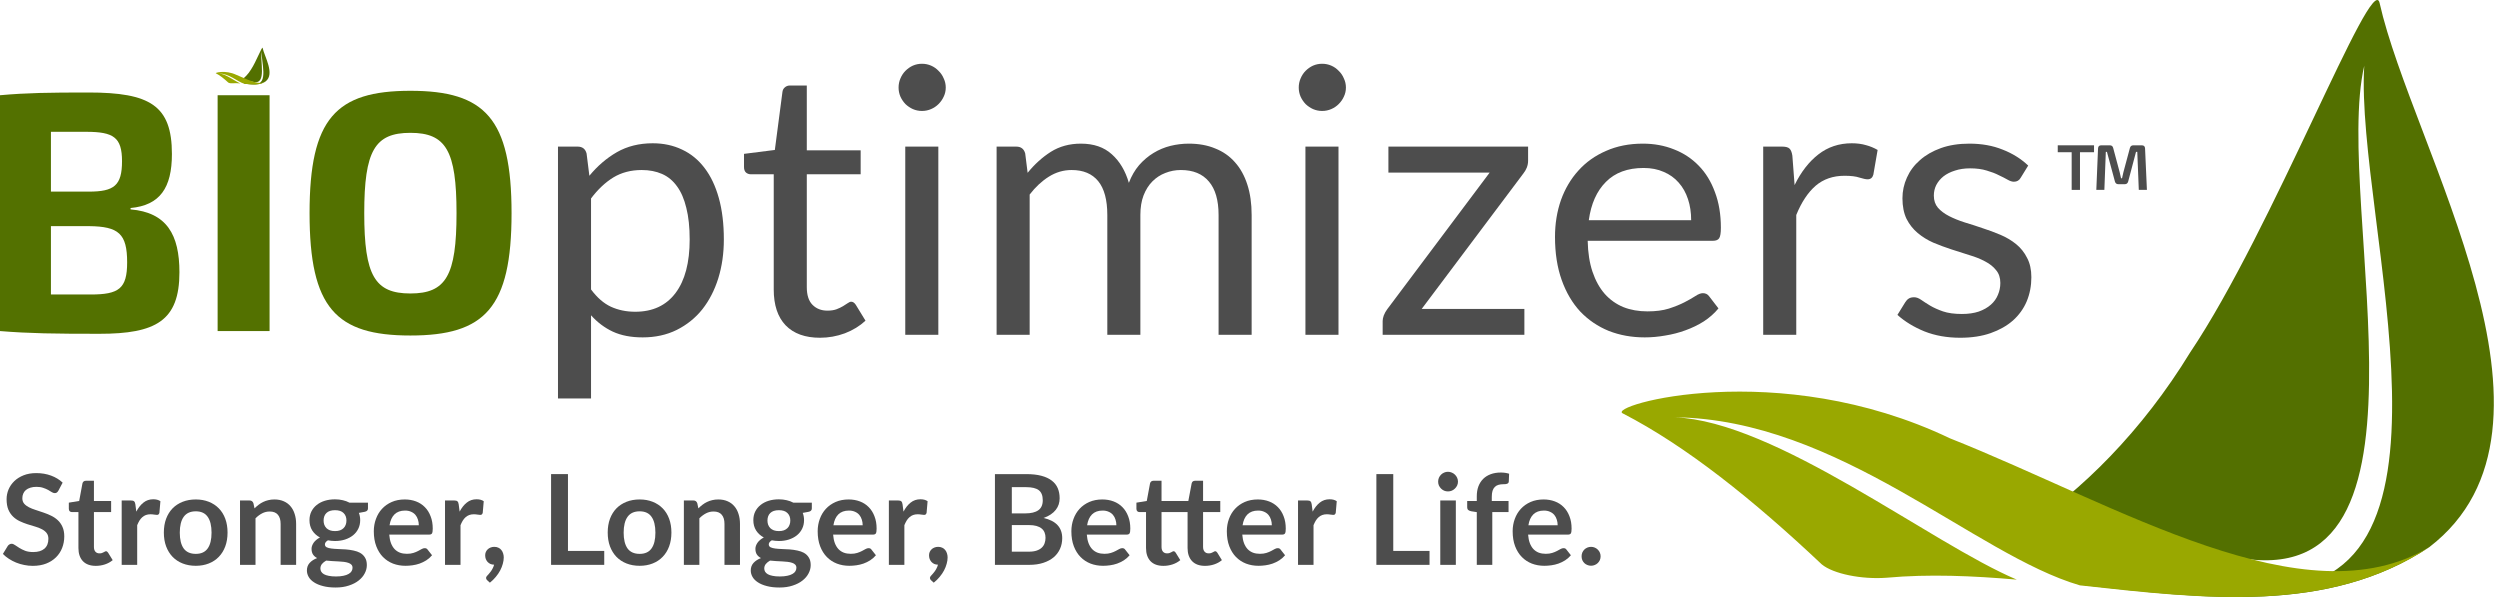 <svg width="239" height="58" viewBox="0 0 239 58" fill="none" xmlns="http://www.w3.org/2000/svg">
<path d="M227.485 0.266C226.753 -2.838 217.247 21.996 209.385 33.683C204.815 41.17 198.964 47.013 193.297 50.665C195.308 52.491 197.319 54.317 199.33 55.961C210.848 57.239 222.548 58.7 232.238 52.309C247.229 40.804 230.593 14.144 227.485 0.266ZM226.022 6.292C225.108 20.901 237.54 57.969 215.418 56.143C196.405 54.317 190.555 47.561 212.676 53.039C234.797 58.517 222.914 19.622 226.022 6.292Z" fill="#537000"/>
<path d="M198.84 55.961C188.784 53.039 175.804 40.074 160.081 39.892C169.771 40.257 184.58 51.944 192.806 55.413C188.602 55.048 184.397 54.865 180.375 55.23C177.998 55.413 175.256 54.865 174.159 53.952C167.577 47.744 161.178 42.631 155.145 39.526C153.5 38.796 169.954 34.048 186.408 41.9C202.496 48.291 220.357 59.428 232.241 52.306C222.629 58.711 210.54 57.239 198.84 55.961Z" fill="#99A800"/>
<path d="M12.482 19.887C15.292 19.626 16.435 17.959 16.435 14.725C16.435 10.085 14.344 8.843 8.463 8.843C4.673 8.843 2.549 8.876 0 9.104V31.65C2.843 31.879 5.195 31.911 9.508 31.911C14.9 31.911 17.154 30.67 17.154 26.03C17.154 22.436 15.945 20.312 12.482 20.018V19.887ZM11.665 15.411C11.665 17.731 10.913 18.319 8.495 18.319H4.869V12.601H8.234C10.848 12.601 11.665 13.123 11.665 15.411ZM4.869 28.154V21.619H8.528C11.338 21.651 12.155 22.338 12.155 25.082C12.155 27.598 11.371 28.154 8.659 28.154H4.869Z" fill="#537100"/>
<path d="M25.771 31.65V9.104H20.805V31.65H25.771Z" fill="#537100"/>
<path d="M39.233 8.68C32.11 8.68 29.594 11.326 29.594 20.377C29.594 29.428 32.11 32.075 39.233 32.075C46.356 32.075 48.905 29.428 48.905 20.377C48.905 11.326 46.356 8.68 39.233 8.68ZM39.233 12.699C42.631 12.699 43.644 14.398 43.644 20.377C43.644 26.357 42.631 28.056 39.233 28.056C35.835 28.056 34.822 26.357 34.822 20.377C34.822 14.398 35.835 12.699 39.233 12.699Z" fill="#537100"/>
<path d="M53.343 38.096V14.016H55.225C55.675 14.016 55.959 14.235 56.077 14.673L56.344 16.804C57.113 15.869 57.989 15.117 58.972 14.549C59.966 13.981 61.109 13.697 62.399 13.697C63.429 13.697 64.364 13.898 65.205 14.3C66.045 14.691 66.762 15.277 67.354 16.058C67.945 16.828 68.401 17.787 68.721 18.935C69.041 20.084 69.2 21.404 69.2 22.895C69.2 24.221 69.023 25.458 68.668 26.607C68.312 27.743 67.803 28.732 67.141 29.572C66.478 30.401 65.661 31.058 64.69 31.544C63.731 32.017 62.648 32.254 61.44 32.254C60.327 32.254 59.374 32.07 58.581 31.703C57.8 31.336 57.107 30.815 56.503 30.141V38.096H53.343ZM61.351 16.254C60.321 16.254 59.416 16.491 58.634 16.964C57.865 17.438 57.154 18.107 56.503 18.971V27.672C57.084 28.454 57.717 29.004 58.404 29.324C59.102 29.643 59.877 29.803 60.73 29.803C62.399 29.803 63.684 29.205 64.583 28.01C65.483 26.814 65.933 25.109 65.933 22.895C65.933 21.723 65.826 20.717 65.613 19.877C65.412 19.036 65.116 18.349 64.725 17.817C64.335 17.272 63.855 16.875 63.287 16.627C62.719 16.378 62.074 16.254 61.351 16.254Z" fill="#4D4D4D"/>
<path d="M78.391 32.289C76.97 32.289 75.875 31.893 75.105 31.1C74.348 30.306 73.969 29.164 73.969 27.672V16.662H71.802C71.613 16.662 71.453 16.609 71.323 16.502C71.192 16.384 71.127 16.206 71.127 15.97V14.709L74.075 14.336L74.803 8.778C74.827 8.6 74.904 8.458 75.034 8.351C75.164 8.233 75.33 8.174 75.531 8.174H77.13V14.371H82.279V16.662H77.13V27.459C77.13 28.217 77.313 28.779 77.68 29.146C78.047 29.513 78.521 29.697 79.101 29.697C79.432 29.697 79.716 29.655 79.953 29.572C80.202 29.478 80.415 29.377 80.593 29.27C80.77 29.164 80.918 29.069 81.036 28.986C81.167 28.892 81.279 28.844 81.374 28.844C81.54 28.844 81.688 28.945 81.818 29.146L82.741 30.656C82.197 31.165 81.54 31.567 80.77 31.863C80.001 32.147 79.207 32.289 78.391 32.289Z" fill="#4D4D4D"/>
<path d="M89.704 14.016V32.005H86.543V14.016H89.704ZM90.414 8.369C90.414 8.677 90.349 8.967 90.219 9.239C90.101 9.5 89.935 9.737 89.722 9.95C89.52 10.151 89.284 10.311 89.011 10.429C88.739 10.548 88.449 10.607 88.141 10.607C87.834 10.607 87.543 10.548 87.271 10.429C87.011 10.311 86.774 10.151 86.561 9.95C86.36 9.737 86.2 9.5 86.081 9.239C85.963 8.967 85.904 8.677 85.904 8.369C85.904 8.061 85.963 7.771 86.081 7.499C86.2 7.215 86.36 6.972 86.561 6.771C86.774 6.558 87.011 6.392 87.271 6.274C87.543 6.155 87.834 6.096 88.141 6.096C88.449 6.096 88.739 6.155 89.011 6.274C89.284 6.392 89.52 6.558 89.722 6.771C89.935 6.972 90.101 7.215 90.219 7.499C90.349 7.771 90.414 8.061 90.414 8.369Z" fill="#4D4D4D"/>
<path d="M95.275 32.005V14.016H97.157C97.607 14.016 97.891 14.235 98.01 14.673L98.241 16.52C98.904 15.703 99.644 15.034 100.46 14.514C101.289 13.993 102.248 13.732 103.337 13.732C104.557 13.732 105.539 14.07 106.285 14.744C107.043 15.419 107.587 16.331 107.919 17.479C108.167 16.828 108.493 16.266 108.895 15.792C109.31 15.319 109.772 14.928 110.281 14.62C110.79 14.312 111.328 14.087 111.897 13.945C112.477 13.803 113.063 13.732 113.655 13.732C114.602 13.732 115.442 13.886 116.176 14.194C116.922 14.49 117.55 14.928 118.059 15.508C118.58 16.088 118.976 16.804 119.248 17.657C119.521 18.497 119.657 19.462 119.657 20.551V32.005H116.496V20.551C116.496 19.142 116.188 18.077 115.572 17.355C114.957 16.621 114.063 16.254 112.891 16.254C112.37 16.254 111.873 16.349 111.399 16.538C110.938 16.715 110.529 16.982 110.174 17.337C109.819 17.692 109.535 18.142 109.322 18.687C109.12 19.219 109.02 19.841 109.02 20.551V32.005H105.859V20.551C105.859 19.107 105.569 18.03 104.989 17.319C104.409 16.609 103.562 16.254 102.449 16.254C101.668 16.254 100.94 16.467 100.265 16.893C99.602 17.308 98.992 17.876 98.436 18.598V32.005H95.275Z" fill="#4D4D4D"/>
<path d="M127.96 14.016V32.005H124.799V14.016H127.96ZM128.67 8.369C128.67 8.677 128.605 8.967 128.475 9.239C128.357 9.5 128.191 9.737 127.978 9.95C127.777 10.151 127.54 10.311 127.268 10.429C126.995 10.548 126.705 10.607 126.397 10.607C126.09 10.607 125.8 10.548 125.527 10.429C125.267 10.311 125.03 10.151 124.817 9.95C124.616 9.737 124.456 9.5 124.337 9.239C124.219 8.967 124.16 8.677 124.16 8.369C124.16 8.061 124.219 7.771 124.337 7.499C124.456 7.215 124.616 6.972 124.817 6.771C125.03 6.558 125.267 6.392 125.527 6.274C125.8 6.155 126.09 6.096 126.397 6.096C126.705 6.096 126.995 6.155 127.268 6.274C127.54 6.392 127.777 6.558 127.978 6.771C128.191 6.972 128.357 7.215 128.475 7.499C128.605 7.771 128.67 8.061 128.67 8.369Z" fill="#4D4D4D"/>
<path d="M146.086 15.366C146.086 15.591 146.045 15.81 145.962 16.023C145.879 16.224 145.772 16.408 145.642 16.573L135.911 29.537H145.731V32.005H132.182V30.691C132.182 30.537 132.217 30.36 132.288 30.158C132.371 29.945 132.483 29.744 132.625 29.555L142.41 16.502H132.732V14.016H146.086V15.366Z" fill="#4D4D4D"/>
<path d="M157.058 13.732C158.135 13.732 159.129 13.916 160.041 14.283C160.952 14.638 161.74 15.159 162.403 15.845C163.066 16.52 163.581 17.361 163.948 18.367C164.326 19.361 164.516 20.498 164.516 21.777C164.516 22.274 164.463 22.605 164.356 22.771C164.25 22.937 164.048 23.02 163.752 23.02H151.783C151.807 24.156 151.961 25.145 152.245 25.985C152.529 26.826 152.92 27.53 153.417 28.098C153.914 28.655 154.506 29.075 155.193 29.359C155.88 29.632 156.649 29.768 157.501 29.768C158.295 29.768 158.975 29.679 159.544 29.501C160.124 29.312 160.621 29.111 161.035 28.898C161.45 28.684 161.793 28.489 162.065 28.311C162.349 28.122 162.592 28.027 162.793 28.027C163.054 28.027 163.255 28.128 163.397 28.329L164.285 29.484C163.894 29.957 163.427 30.372 162.882 30.727C162.338 31.07 161.752 31.354 161.124 31.579C160.508 31.804 159.869 31.97 159.206 32.076C158.543 32.195 157.886 32.254 157.235 32.254C155.992 32.254 154.844 32.047 153.79 31.632C152.748 31.206 151.843 30.59 151.073 29.785C150.315 28.969 149.723 27.962 149.297 26.767C148.871 25.571 148.658 24.198 148.658 22.647C148.658 21.392 148.847 20.22 149.226 19.131C149.617 18.041 150.173 17.1 150.895 16.307C151.618 15.502 152.5 14.875 153.541 14.425C154.583 13.963 155.755 13.732 157.058 13.732ZM157.129 16.058C155.601 16.058 154.4 16.502 153.524 17.39C152.648 18.266 152.103 19.486 151.89 21.049H161.675C161.675 20.314 161.574 19.646 161.373 19.042C161.171 18.426 160.875 17.899 160.485 17.461C160.094 17.012 159.615 16.668 159.046 16.431C158.49 16.183 157.851 16.058 157.129 16.058Z" fill="#4D4D4D"/>
<path d="M168.562 32.005V14.016H170.373C170.716 14.016 170.953 14.081 171.083 14.212C171.214 14.342 171.302 14.567 171.35 14.886L171.563 17.692C172.178 16.437 172.936 15.461 173.836 14.762C174.747 14.052 175.813 13.697 177.032 13.697C177.529 13.697 177.979 13.756 178.382 13.874C178.784 13.981 179.157 14.135 179.501 14.336L179.092 16.698C179.009 16.994 178.826 17.142 178.542 17.142C178.376 17.142 178.121 17.088 177.778 16.982C177.435 16.863 176.955 16.804 176.34 16.804C175.239 16.804 174.315 17.124 173.569 17.763C172.835 18.403 172.22 19.332 171.723 20.551V32.005H168.562Z" fill="#4D4D4D"/>
<path d="M193.186 16.982C193.044 17.242 192.825 17.373 192.529 17.373C192.351 17.373 192.15 17.308 191.925 17.177C191.7 17.047 191.422 16.905 191.09 16.751C190.771 16.585 190.386 16.437 189.936 16.307C189.486 16.165 188.953 16.094 188.338 16.094C187.805 16.094 187.326 16.165 186.899 16.307C186.473 16.437 186.106 16.621 185.798 16.858C185.502 17.094 185.272 17.373 185.106 17.692C184.952 18 184.875 18.337 184.875 18.704C184.875 19.166 185.005 19.551 185.266 19.859C185.538 20.166 185.893 20.433 186.331 20.658C186.769 20.883 187.266 21.084 187.823 21.262C188.379 21.427 188.947 21.611 189.528 21.812C190.119 22.002 190.694 22.215 191.25 22.451C191.806 22.688 192.304 22.984 192.742 23.339C193.18 23.695 193.529 24.133 193.789 24.653C194.062 25.163 194.198 25.778 194.198 26.5C194.198 27.329 194.05 28.098 193.754 28.809C193.458 29.507 193.02 30.117 192.44 30.638C191.86 31.147 191.149 31.549 190.309 31.845C189.468 32.141 188.498 32.289 187.397 32.289C186.142 32.289 185.005 32.088 183.987 31.686C182.969 31.271 182.105 30.744 181.394 30.105L182.14 28.898C182.235 28.744 182.347 28.625 182.478 28.542C182.608 28.459 182.779 28.418 182.993 28.418C183.206 28.418 183.431 28.501 183.667 28.667C183.904 28.832 184.188 29.016 184.52 29.217C184.863 29.419 185.272 29.602 185.745 29.768C186.23 29.933 186.834 30.016 187.556 30.016C188.172 30.016 188.711 29.939 189.172 29.785C189.634 29.62 190.019 29.401 190.327 29.128C190.634 28.856 190.859 28.542 191.001 28.187C191.155 27.832 191.232 27.453 191.232 27.051C191.232 26.553 191.096 26.145 190.824 25.825C190.563 25.494 190.214 25.216 189.776 24.991C189.338 24.754 188.835 24.553 188.267 24.387C187.71 24.209 187.136 24.026 186.544 23.837C185.964 23.647 185.39 23.434 184.822 23.197C184.265 22.949 183.768 22.641 183.33 22.274C182.892 21.907 182.537 21.457 182.264 20.924C182.004 20.38 181.874 19.723 181.874 18.953C181.874 18.266 182.016 17.609 182.3 16.982C182.584 16.343 182.998 15.786 183.543 15.313C184.088 14.827 184.757 14.443 185.55 14.158C186.343 13.874 187.249 13.732 188.267 13.732C189.451 13.732 190.51 13.922 191.445 14.3C192.393 14.667 193.209 15.177 193.896 15.828L193.186 16.982Z" fill="#4D4D4D"/>
<path d="M200.189 14.553H198.846V18.154H198.051V14.553H196.721V13.892H200.189V14.553Z" fill="#4D4D4D"/>
<path d="M203.946 13.892H204.759C204.957 13.892 205.06 13.993 205.068 14.195L205.245 18.154H204.469L204.324 14.516H204.204L203.454 17.351C203.407 17.524 203.298 17.61 203.126 17.61H202.52C202.344 17.61 202.233 17.524 202.186 17.351L201.423 14.516H201.316L201.177 18.154H200.408L200.572 14.195C200.58 13.993 200.683 13.892 200.881 13.892H201.701C201.873 13.892 201.98 13.979 202.022 14.152L202.64 16.462C202.649 16.49 202.693 16.684 202.773 17.042H202.867C202.914 16.803 202.958 16.608 203 16.455L203.618 14.152C203.664 13.979 203.773 13.892 203.946 13.892Z" fill="#4D4D4D"/>
<path d="M25.104 4.577C25.06 4.386 24.482 5.916 24.004 6.635C23.726 7.097 23.37 7.456 23.025 7.681C23.148 7.794 23.27 7.906 23.392 8.008C24.093 8.086 24.804 8.176 25.393 7.783C26.305 7.074 25.294 5.432 25.104 4.577ZM25.015 4.948C24.96 5.848 25.716 8.131 24.371 8.019C23.214 7.906 22.858 7.49 24.204 7.828C25.549 8.165 24.826 5.769 25.015 4.948Z" fill="#537000"/>
<path d="M23.349 8.007C22.724 7.829 21.917 7.036 20.939 7.025C21.542 7.048 22.463 7.762 22.974 7.974C22.713 7.952 22.451 7.941 22.201 7.963C22.053 7.974 21.883 7.941 21.814 7.885C21.405 7.505 21.007 7.193 20.632 7.003C20.53 6.958 21.553 6.668 22.576 7.148C23.577 7.539 24.688 8.219 25.427 7.784C24.829 8.176 24.077 8.086 23.349 8.007Z" fill="#99A800"/>
<path d="M151.2 53.184C151.2 53.06 151.222 52.942 151.266 52.83C151.314 52.718 151.378 52.622 151.458 52.542C151.538 52.462 151.634 52.398 151.746 52.35C151.858 52.302 151.978 52.278 152.106 52.278C152.234 52.278 152.352 52.302 152.46 52.35C152.572 52.398 152.668 52.462 152.748 52.542C152.832 52.622 152.898 52.718 152.946 52.83C152.994 52.942 153.018 53.06 153.018 53.184C153.018 53.312 152.994 53.432 152.946 53.544C152.898 53.652 152.832 53.746 152.748 53.826C152.668 53.906 152.572 53.968 152.46 54.012C152.352 54.06 152.234 54.084 152.106 54.084C151.978 54.084 151.858 54.06 151.746 54.012C151.634 53.968 151.538 53.906 151.458 53.826C151.378 53.746 151.314 53.652 151.266 53.544C151.222 53.432 151.2 53.312 151.2 53.184Z" fill="#4D4D4D"/>
<path d="M148.912 50.214C148.912 50.022 148.884 49.842 148.828 49.674C148.776 49.502 148.696 49.352 148.588 49.224C148.48 49.096 148.342 48.996 148.174 48.924C148.01 48.848 147.818 48.81 147.598 48.81C147.17 48.81 146.832 48.932 146.584 49.176C146.34 49.42 146.184 49.766 146.116 50.214H148.912ZM146.086 51.108C146.11 51.424 146.166 51.698 146.254 51.93C146.342 52.158 146.458 52.348 146.602 52.5C146.746 52.648 146.916 52.76 147.112 52.836C147.312 52.908 147.532 52.944 147.772 52.944C148.012 52.944 148.218 52.916 148.39 52.86C148.566 52.804 148.718 52.742 148.846 52.674C148.978 52.606 149.092 52.544 149.188 52.488C149.288 52.432 149.384 52.404 149.476 52.404C149.6 52.404 149.692 52.45 149.752 52.542L150.178 53.082C150.014 53.274 149.83 53.436 149.626 53.568C149.422 53.696 149.208 53.8 148.984 53.88C148.764 53.956 148.538 54.01 148.306 54.042C148.078 54.074 147.856 54.09 147.64 54.09C147.212 54.09 146.814 54.02 146.446 53.88C146.078 53.736 145.758 53.526 145.486 53.25C145.214 52.97 145 52.626 144.844 52.218C144.688 51.806 144.61 51.33 144.61 50.79C144.61 50.37 144.678 49.976 144.814 49.608C144.95 49.236 145.144 48.914 145.396 48.642C145.652 48.366 145.962 48.148 146.326 47.988C146.694 47.828 147.108 47.748 147.568 47.748C147.956 47.748 148.314 47.81 148.642 47.934C148.97 48.058 149.252 48.24 149.488 48.48C149.724 48.716 149.908 49.008 150.04 49.356C150.176 49.7 150.244 50.094 150.244 50.538C150.244 50.762 150.22 50.914 150.172 50.994C150.124 51.07 150.032 51.108 149.896 51.108H146.086Z" fill="#4D4D4D"/>
<path d="M141.181 54V48.96L140.647 48.876C140.531 48.852 140.437 48.812 140.365 48.756C140.297 48.696 140.263 48.612 140.263 48.504V47.898H141.181V47.442C141.181 47.09 141.233 46.774 141.337 46.494C141.445 46.214 141.597 45.976 141.793 45.78C141.993 45.584 142.235 45.434 142.519 45.33C142.803 45.226 143.123 45.174 143.479 45.174C143.763 45.174 144.027 45.212 144.271 45.288L144.241 46.032C144.237 46.088 144.221 46.134 144.193 46.17C144.165 46.202 144.127 46.228 144.079 46.248C144.035 46.264 143.983 46.276 143.923 46.284C143.863 46.288 143.799 46.29 143.731 46.29C143.555 46.29 143.397 46.31 143.257 46.35C143.121 46.386 143.005 46.452 142.909 46.548C142.813 46.64 142.739 46.764 142.687 46.92C142.639 47.072 142.615 47.262 142.615 47.49V47.898H144.217V48.954H142.663V54H141.181Z" fill="#4D4D4D"/>
<path d="M139.178 47.844V54H137.69V47.844H139.178ZM139.382 46.05C139.382 46.178 139.356 46.298 139.304 46.41C139.252 46.522 139.182 46.62 139.094 46.704C139.01 46.788 138.91 46.856 138.794 46.908C138.678 46.956 138.554 46.98 138.422 46.98C138.294 46.98 138.172 46.956 138.056 46.908C137.944 46.856 137.846 46.788 137.762 46.704C137.678 46.62 137.61 46.522 137.558 46.41C137.51 46.298 137.486 46.178 137.486 46.05C137.486 45.918 137.51 45.794 137.558 45.678C137.61 45.562 137.678 45.462 137.762 45.378C137.846 45.294 137.944 45.228 138.056 45.18C138.172 45.128 138.294 45.102 138.422 45.102C138.554 45.102 138.678 45.128 138.794 45.18C138.91 45.228 139.01 45.294 139.094 45.378C139.182 45.462 139.252 45.562 139.304 45.678C139.356 45.794 139.382 45.918 139.382 46.05Z" fill="#4D4D4D"/>
<path d="M136.664 52.668V54H131.582V45.324H133.196V52.668H136.664Z" fill="#4D4D4D"/>
<path d="M125.489 48.912C125.681 48.544 125.909 48.256 126.173 48.048C126.437 47.836 126.749 47.73 127.109 47.73C127.393 47.73 127.621 47.792 127.793 47.916L127.697 49.026C127.677 49.098 127.647 49.15 127.607 49.182C127.571 49.21 127.521 49.224 127.457 49.224C127.397 49.224 127.307 49.214 127.187 49.194C127.071 49.174 126.957 49.164 126.845 49.164C126.681 49.164 126.535 49.188 126.407 49.236C126.279 49.284 126.163 49.354 126.059 49.446C125.959 49.534 125.869 49.642 125.789 49.77C125.713 49.898 125.641 50.044 125.573 50.208V54H124.091V47.844H124.961C125.113 47.844 125.219 47.872 125.279 47.928C125.339 47.98 125.379 48.076 125.399 48.216L125.489 48.912Z" fill="#4D4D4D"/>
<path d="M121.587 50.214C121.587 50.022 121.559 49.842 121.503 49.674C121.451 49.502 121.371 49.352 121.263 49.224C121.155 49.096 121.017 48.996 120.849 48.924C120.685 48.848 120.493 48.81 120.273 48.81C119.845 48.81 119.507 48.932 119.259 49.176C119.015 49.42 118.859 49.766 118.791 50.214H121.587ZM118.761 51.108C118.785 51.424 118.841 51.698 118.929 51.93C119.017 52.158 119.133 52.348 119.277 52.5C119.421 52.648 119.591 52.76 119.787 52.836C119.987 52.908 120.207 52.944 120.447 52.944C120.687 52.944 120.893 52.916 121.065 52.86C121.241 52.804 121.393 52.742 121.521 52.674C121.653 52.606 121.767 52.544 121.863 52.488C121.963 52.432 122.059 52.404 122.151 52.404C122.275 52.404 122.367 52.45 122.427 52.542L122.853 53.082C122.689 53.274 122.505 53.436 122.301 53.568C122.097 53.696 121.883 53.8 121.659 53.88C121.439 53.956 121.213 54.01 120.981 54.042C120.753 54.074 120.531 54.09 120.315 54.09C119.887 54.09 119.489 54.02 119.121 53.88C118.753 53.736 118.433 53.526 118.161 53.25C117.889 52.97 117.675 52.626 117.519 52.218C117.363 51.806 117.285 51.33 117.285 50.79C117.285 50.37 117.353 49.976 117.489 49.608C117.625 49.236 117.819 48.914 118.071 48.642C118.327 48.366 118.637 48.148 119.001 47.988C119.369 47.828 119.783 47.748 120.243 47.748C120.631 47.748 120.989 47.81 121.317 47.934C121.645 48.058 121.927 48.24 122.163 48.48C122.399 48.716 122.583 49.008 122.715 49.356C122.851 49.7 122.919 50.094 122.919 50.538C122.919 50.762 122.895 50.914 122.847 50.994C122.799 51.07 122.707 51.108 122.571 51.108H118.761Z" fill="#4D4D4D"/>
<path d="M111.222 54.096C110.686 54.096 110.274 53.946 109.986 53.646C109.702 53.342 109.56 52.924 109.56 52.392V48.954H108.93C108.85 48.954 108.782 48.928 108.726 48.876C108.67 48.824 108.642 48.746 108.642 48.642V48.054L109.632 47.892L109.944 46.212C109.964 46.132 110.002 46.07 110.058 46.026C110.114 45.982 110.186 45.96 110.274 45.96H111.042V47.898H113.604L113.922 46.212C113.942 46.132 113.978 46.07 114.03 46.026C114.086 45.982 114.16 45.96 114.252 45.96H115.014V47.898H116.658V48.954H115.014V52.29C115.014 52.482 115.062 52.632 115.158 52.74C115.254 52.848 115.384 52.902 115.548 52.902C115.636 52.902 115.712 52.892 115.776 52.872C115.84 52.848 115.894 52.824 115.938 52.8C115.986 52.776 116.028 52.754 116.064 52.734C116.1 52.71 116.136 52.698 116.172 52.698C116.216 52.698 116.252 52.71 116.28 52.734C116.308 52.754 116.338 52.786 116.37 52.83L116.814 53.55C116.598 53.73 116.35 53.866 116.07 53.958C115.79 54.05 115.5 54.096 115.2 54.096C114.664 54.096 114.252 53.946 113.964 53.646C113.676 53.342 113.532 52.924 113.532 52.392V48.954H111.042V52.29C111.042 52.482 111.088 52.632 111.18 52.74C111.276 52.848 111.406 52.902 111.57 52.902C111.662 52.902 111.738 52.892 111.798 52.872C111.862 52.848 111.916 52.824 111.96 52.8C112.008 52.776 112.05 52.754 112.086 52.734C112.122 52.71 112.158 52.698 112.194 52.698C112.238 52.698 112.274 52.71 112.302 52.734C112.33 52.754 112.36 52.786 112.392 52.83L112.836 53.55C112.62 53.73 112.372 53.866 112.092 53.958C111.812 54.05 111.522 54.096 111.222 54.096Z" fill="#4D4D4D"/>
<path d="M106.725 50.214C106.725 50.022 106.697 49.842 106.641 49.674C106.589 49.502 106.509 49.352 106.401 49.224C106.293 49.096 106.155 48.996 105.987 48.924C105.823 48.848 105.631 48.81 105.411 48.81C104.983 48.81 104.645 48.932 104.397 49.176C104.153 49.42 103.997 49.766 103.929 50.214H106.725ZM103.899 51.108C103.923 51.424 103.979 51.698 104.067 51.93C104.155 52.158 104.271 52.348 104.415 52.5C104.559 52.648 104.729 52.76 104.925 52.836C105.125 52.908 105.345 52.944 105.585 52.944C105.825 52.944 106.031 52.916 106.203 52.86C106.379 52.804 106.531 52.742 106.659 52.674C106.791 52.606 106.905 52.544 107.001 52.488C107.101 52.432 107.197 52.404 107.289 52.404C107.413 52.404 107.505 52.45 107.565 52.542L107.991 53.082C107.827 53.274 107.643 53.436 107.439 53.568C107.235 53.696 107.021 53.8 106.797 53.88C106.577 53.956 106.351 54.01 106.119 54.042C105.891 54.074 105.669 54.09 105.453 54.09C105.025 54.09 104.627 54.02 104.259 53.88C103.891 53.736 103.571 53.526 103.299 53.25C103.027 52.97 102.813 52.626 102.657 52.218C102.501 51.806 102.423 51.33 102.423 50.79C102.423 50.37 102.491 49.976 102.627 49.608C102.763 49.236 102.957 48.914 103.209 48.642C103.465 48.366 103.775 48.148 104.139 47.988C104.507 47.828 104.921 47.748 105.381 47.748C105.769 47.748 106.127 47.81 106.455 47.934C106.783 48.058 107.065 48.24 107.301 48.48C107.537 48.716 107.721 49.008 107.853 49.356C107.989 49.7 108.057 50.094 108.057 50.538C108.057 50.762 108.033 50.914 107.985 50.994C107.937 51.07 107.845 51.108 107.709 51.108H103.899Z" fill="#4D4D4D"/>
<path d="M98.362 52.74C98.662 52.74 98.914 52.704 99.118 52.632C99.322 52.56 99.484 52.464 99.604 52.344C99.728 52.224 99.816 52.084 99.868 51.924C99.924 51.764 99.952 51.594 99.952 51.414C99.952 51.226 99.922 51.058 99.862 50.91C99.802 50.758 99.708 50.63 99.58 50.526C99.452 50.418 99.286 50.336 99.082 50.28C98.882 50.224 98.64 50.196 98.356 50.196H96.73V52.74H98.362ZM96.73 46.572V49.08H98.014C98.566 49.08 98.982 48.98 99.262 48.78C99.546 48.58 99.688 48.262 99.688 47.826C99.688 47.374 99.56 47.052 99.304 46.86C99.048 46.668 98.648 46.572 98.104 46.572H96.73ZM98.104 45.324C98.672 45.324 99.158 45.378 99.562 45.486C99.966 45.594 100.296 45.748 100.552 45.948C100.812 46.148 101.002 46.39 101.122 46.674C101.242 46.958 101.302 47.278 101.302 47.634C101.302 47.838 101.272 48.034 101.212 48.222C101.152 48.406 101.058 48.58 100.93 48.744C100.806 48.904 100.646 49.05 100.45 49.182C100.258 49.314 100.028 49.426 99.76 49.518C100.952 49.786 101.548 50.43 101.548 51.45C101.548 51.818 101.478 52.158 101.338 52.47C101.198 52.782 100.994 53.052 100.726 53.28C100.458 53.504 100.128 53.68 99.736 53.808C99.344 53.936 98.896 54 98.392 54H95.116V45.324H98.104Z" fill="#4D4D4D"/>
<path d="M89.008 55.47C88.936 55.41 88.9 55.336 88.9 55.248C88.9 55.216 88.91 55.18 88.93 55.14C88.954 55.1 88.982 55.064 89.014 55.032C89.058 54.984 89.112 54.924 89.176 54.852C89.24 54.784 89.304 54.704 89.368 54.612C89.432 54.524 89.49 54.426 89.542 54.318C89.598 54.214 89.64 54.102 89.668 53.982C89.54 53.982 89.424 53.96 89.32 53.916C89.216 53.868 89.126 53.804 89.05 53.724C88.978 53.644 88.92 53.55 88.876 53.442C88.836 53.334 88.816 53.216 88.816 53.088C88.816 52.976 88.836 52.872 88.876 52.776C88.92 52.676 88.98 52.59 89.056 52.518C89.132 52.442 89.224 52.384 89.332 52.344C89.44 52.3 89.558 52.278 89.686 52.278C89.838 52.278 89.97 52.306 90.082 52.362C90.198 52.414 90.292 52.488 90.364 52.584C90.44 52.676 90.496 52.784 90.532 52.908C90.572 53.028 90.592 53.156 90.592 53.292C90.592 53.484 90.562 53.686 90.502 53.898C90.446 54.11 90.362 54.322 90.25 54.534C90.138 54.746 89.998 54.952 89.83 55.152C89.666 55.352 89.478 55.536 89.266 55.704L89.008 55.47Z" fill="#4D4D4D"/>
<path d="M86.374 48.912C86.566 48.544 86.794 48.256 87.058 48.048C87.322 47.836 87.634 47.73 87.994 47.73C88.278 47.73 88.506 47.792 88.678 47.916L88.582 49.026C88.562 49.098 88.532 49.15 88.492 49.182C88.456 49.21 88.406 49.224 88.342 49.224C88.282 49.224 88.192 49.214 88.072 49.194C87.956 49.174 87.842 49.164 87.73 49.164C87.566 49.164 87.42 49.188 87.292 49.236C87.164 49.284 87.048 49.354 86.944 49.446C86.844 49.534 86.754 49.642 86.674 49.77C86.598 49.898 86.526 50.044 86.458 50.208V54H84.976V47.844H85.846C85.998 47.844 86.104 47.872 86.164 47.928C86.224 47.98 86.264 48.076 86.284 48.216L86.374 48.912Z" fill="#4D4D4D"/>
<path d="M82.472 50.214C82.472 50.022 82.444 49.842 82.388 49.674C82.336 49.502 82.256 49.352 82.148 49.224C82.04 49.096 81.902 48.996 81.734 48.924C81.57 48.848 81.378 48.81 81.158 48.81C80.73 48.81 80.392 48.932 80.144 49.176C79.9 49.42 79.744 49.766 79.676 50.214H82.472ZM79.646 51.108C79.67 51.424 79.726 51.698 79.814 51.93C79.902 52.158 80.018 52.348 80.162 52.5C80.306 52.648 80.476 52.76 80.672 52.836C80.872 52.908 81.092 52.944 81.332 52.944C81.572 52.944 81.778 52.916 81.95 52.86C82.126 52.804 82.278 52.742 82.406 52.674C82.538 52.606 82.652 52.544 82.748 52.488C82.848 52.432 82.944 52.404 83.036 52.404C83.16 52.404 83.252 52.45 83.312 52.542L83.738 53.082C83.574 53.274 83.39 53.436 83.186 53.568C82.982 53.696 82.768 53.8 82.544 53.88C82.324 53.956 82.098 54.01 81.866 54.042C81.638 54.074 81.416 54.09 81.2 54.09C80.772 54.09 80.374 54.02 80.006 53.88C79.638 53.736 79.318 53.526 79.046 53.25C78.774 52.97 78.56 52.626 78.404 52.218C78.248 51.806 78.17 51.33 78.17 50.79C78.17 50.37 78.238 49.976 78.374 49.608C78.51 49.236 78.704 48.914 78.956 48.642C79.212 48.366 79.522 48.148 79.886 47.988C80.254 47.828 80.668 47.748 81.128 47.748C81.516 47.748 81.874 47.81 82.202 47.934C82.53 48.058 82.812 48.24 83.048 48.48C83.284 48.716 83.468 49.008 83.6 49.356C83.736 49.7 83.804 50.094 83.804 50.538C83.804 50.762 83.78 50.914 83.732 50.994C83.684 51.07 83.592 51.108 83.456 51.108H79.646Z" fill="#4D4D4D"/>
<path d="M74.461 50.772C74.645 50.772 74.805 50.748 74.941 50.7C75.077 50.648 75.189 50.578 75.277 50.49C75.369 50.402 75.437 50.296 75.481 50.172C75.529 50.048 75.553 49.912 75.553 49.764C75.553 49.46 75.461 49.22 75.277 49.044C75.097 48.864 74.825 48.774 74.461 48.774C74.097 48.774 73.823 48.864 73.639 49.044C73.459 49.22 73.369 49.46 73.369 49.764C73.369 49.908 73.391 50.042 73.435 50.166C73.483 50.29 73.551 50.398 73.639 50.49C73.731 50.578 73.845 50.648 73.981 50.7C74.121 50.748 74.281 50.772 74.461 50.772ZM76.135 54.276C76.135 54.156 76.099 54.058 76.027 53.982C75.955 53.906 75.857 53.848 75.733 53.808C75.609 53.764 75.463 53.732 75.295 53.712C75.131 53.692 74.955 53.678 74.767 53.67C74.583 53.658 74.391 53.648 74.191 53.64C73.995 53.632 73.803 53.616 73.615 53.592C73.451 53.684 73.317 53.792 73.213 53.916C73.113 54.04 73.063 54.184 73.063 54.348C73.063 54.456 73.089 54.556 73.141 54.648C73.197 54.744 73.283 54.826 73.399 54.894C73.519 54.962 73.673 55.014 73.861 55.05C74.049 55.09 74.279 55.11 74.551 55.11C74.827 55.11 75.065 55.088 75.265 55.044C75.465 55.004 75.629 54.946 75.757 54.87C75.889 54.798 75.985 54.71 76.045 54.606C76.105 54.506 76.135 54.396 76.135 54.276ZM77.611 48.054V48.606C77.611 48.782 77.505 48.89 77.293 48.93L76.741 49.032C76.825 49.244 76.867 49.476 76.867 49.728C76.867 50.032 76.805 50.308 76.681 50.556C76.561 50.8 76.393 51.008 76.177 51.18C75.961 51.352 75.705 51.486 75.409 51.582C75.117 51.674 74.801 51.72 74.461 51.72C74.341 51.72 74.225 51.714 74.113 51.702C74.001 51.69 73.891 51.674 73.783 51.654C73.591 51.77 73.495 51.9 73.495 52.044C73.495 52.168 73.551 52.26 73.663 52.32C73.779 52.376 73.931 52.416 74.119 52.44C74.307 52.464 74.521 52.48 74.761 52.488C75.001 52.492 75.247 52.504 75.499 52.524C75.751 52.544 75.997 52.58 76.237 52.632C76.477 52.68 76.691 52.758 76.879 52.866C77.067 52.974 77.217 53.122 77.329 53.31C77.445 53.494 77.503 53.732 77.503 54.024C77.503 54.296 77.435 54.56 77.299 54.816C77.167 55.072 76.973 55.3 76.717 55.5C76.465 55.7 76.153 55.86 75.781 55.98C75.413 56.104 74.993 56.166 74.521 56.166C74.057 56.166 73.653 56.12 73.309 56.028C72.965 55.94 72.679 55.82 72.451 55.668C72.223 55.52 72.053 55.348 71.941 55.152C71.829 54.956 71.773 54.752 71.773 54.54C71.773 54.252 71.859 54.012 72.031 53.82C72.207 53.624 72.447 53.468 72.751 53.352C72.587 53.268 72.457 53.156 72.361 53.016C72.265 52.876 72.217 52.692 72.217 52.464C72.217 52.372 72.233 52.278 72.265 52.182C72.301 52.082 72.351 51.984 72.415 51.888C72.483 51.792 72.567 51.702 72.667 51.618C72.767 51.53 72.885 51.452 73.021 51.384C72.709 51.216 72.463 50.992 72.283 50.712C72.107 50.432 72.019 50.104 72.019 49.728C72.019 49.424 72.079 49.15 72.199 48.906C72.323 48.658 72.493 48.448 72.709 48.276C72.929 48.1 73.187 47.966 73.483 47.874C73.783 47.782 74.109 47.736 74.461 47.736C74.725 47.736 74.973 47.764 75.205 47.82C75.437 47.872 75.649 47.95 75.841 48.054H77.611Z" fill="#4D4D4D"/>
<path d="M66.764 48.6C66.888 48.476 67.018 48.362 67.154 48.258C67.294 48.15 67.44 48.06 67.592 47.988C67.748 47.912 67.914 47.854 68.09 47.814C68.266 47.77 68.458 47.748 68.666 47.748C69.002 47.748 69.3 47.806 69.56 47.922C69.82 48.034 70.036 48.194 70.208 48.402C70.384 48.606 70.516 48.852 70.604 49.14C70.696 49.424 70.742 49.738 70.742 50.082V54H69.26V50.082C69.26 49.706 69.174 49.416 69.002 49.212C68.83 49.004 68.568 48.9 68.216 48.9C67.96 48.9 67.72 48.958 67.496 49.074C67.272 49.19 67.06 49.348 66.86 49.548V54H65.378V47.844H66.284C66.476 47.844 66.602 47.934 66.662 48.114L66.764 48.6Z" fill="#4D4D4D"/>
<path d="M61.151 47.748C61.607 47.748 62.021 47.822 62.393 47.97C62.769 48.118 63.089 48.328 63.353 48.6C63.621 48.872 63.827 49.204 63.971 49.596C64.115 49.988 64.187 50.426 64.187 50.91C64.187 51.398 64.115 51.838 63.971 52.23C63.827 52.622 63.621 52.956 63.353 53.232C63.089 53.508 62.769 53.72 62.393 53.868C62.021 54.016 61.607 54.09 61.151 54.09C60.691 54.09 60.273 54.016 59.897 53.868C59.521 53.72 59.199 53.508 58.931 53.232C58.667 52.956 58.461 52.622 58.313 52.23C58.169 51.838 58.097 51.398 58.097 50.91C58.097 50.426 58.169 49.988 58.313 49.596C58.461 49.204 58.667 48.872 58.931 48.6C59.199 48.328 59.521 48.118 59.897 47.97C60.273 47.822 60.691 47.748 61.151 47.748ZM61.151 52.95C61.663 52.95 62.041 52.778 62.285 52.434C62.533 52.09 62.657 51.586 62.657 50.922C62.657 50.258 62.533 49.752 62.285 49.404C62.041 49.056 61.663 48.882 61.151 48.882C60.631 48.882 60.245 49.058 59.993 49.41C59.745 49.758 59.621 50.262 59.621 50.922C59.621 51.582 59.745 52.086 59.993 52.434C60.245 52.778 60.631 52.95 61.151 52.95Z" fill="#4D4D4D"/>
<path d="M57.765 52.668V54H52.683V45.324H54.297V52.668H57.765Z" fill="#4D4D4D"/>
<path d="M46.575 55.47C46.503 55.41 46.467 55.336 46.467 55.248C46.467 55.216 46.477 55.18 46.497 55.14C46.521 55.1 46.549 55.064 46.581 55.032C46.625 54.984 46.679 54.924 46.743 54.852C46.807 54.784 46.871 54.704 46.935 54.612C46.999 54.524 47.057 54.426 47.109 54.318C47.165 54.214 47.207 54.102 47.235 53.982C47.107 53.982 46.991 53.96 46.887 53.916C46.783 53.868 46.693 53.804 46.617 53.724C46.545 53.644 46.487 53.55 46.443 53.442C46.403 53.334 46.383 53.216 46.383 53.088C46.383 52.976 46.403 52.872 46.443 52.776C46.487 52.676 46.547 52.59 46.623 52.518C46.699 52.442 46.791 52.384 46.899 52.344C47.007 52.3 47.125 52.278 47.253 52.278C47.405 52.278 47.537 52.306 47.649 52.362C47.765 52.414 47.859 52.488 47.931 52.584C48.007 52.676 48.063 52.784 48.099 52.908C48.139 53.028 48.159 53.156 48.159 53.292C48.159 53.484 48.129 53.686 48.069 53.898C48.013 54.11 47.929 54.322 47.817 54.534C47.705 54.746 47.565 54.952 47.397 55.152C47.233 55.352 47.045 55.536 46.833 55.704L46.575 55.47Z" fill="#4D4D4D"/>
<path d="M43.941 48.912C44.133 48.544 44.361 48.256 44.625 48.048C44.889 47.836 45.201 47.73 45.561 47.73C45.845 47.73 46.073 47.792 46.245 47.916L46.149 49.026C46.129 49.098 46.099 49.15 46.059 49.182C46.023 49.21 45.973 49.224 45.909 49.224C45.849 49.224 45.759 49.214 45.639 49.194C45.523 49.174 45.409 49.164 45.297 49.164C45.133 49.164 44.987 49.188 44.859 49.236C44.731 49.284 44.615 49.354 44.511 49.446C44.411 49.534 44.321 49.642 44.241 49.77C44.165 49.898 44.093 50.044 44.025 50.208V54H42.543V47.844H43.413C43.565 47.844 43.671 47.872 43.731 47.928C43.791 47.98 43.831 48.076 43.851 48.216L43.941 48.912Z" fill="#4D4D4D"/>
<path d="M40.038 50.214C40.038 50.022 40.011 49.842 39.955 49.674C39.903 49.502 39.822 49.352 39.715 49.224C39.606 49.096 39.468 48.996 39.3 48.924C39.136 48.848 38.944 48.81 38.724 48.81C38.297 48.81 37.959 48.932 37.711 49.176C37.467 49.42 37.31 49.766 37.242 50.214H40.038ZM37.212 51.108C37.236 51.424 37.292 51.698 37.38 51.93C37.468 52.158 37.584 52.348 37.728 52.5C37.873 52.648 38.042 52.76 38.239 52.836C38.438 52.908 38.658 52.944 38.898 52.944C39.139 52.944 39.344 52.916 39.517 52.86C39.693 52.804 39.844 52.742 39.972 52.674C40.105 52.606 40.218 52.544 40.315 52.488C40.414 52.432 40.511 52.404 40.602 52.404C40.727 52.404 40.819 52.45 40.879 52.542L41.304 53.082C41.141 53.274 40.956 53.436 40.752 53.568C40.548 53.696 40.334 53.8 40.111 53.88C39.891 53.956 39.664 54.01 39.432 54.042C39.205 54.074 38.983 54.09 38.767 54.09C38.339 54.09 37.941 54.02 37.572 53.88C37.205 53.736 36.885 53.526 36.612 53.25C36.34 52.97 36.127 52.626 35.971 52.218C35.815 51.806 35.736 51.33 35.736 50.79C35.736 50.37 35.804 49.976 35.941 49.608C36.077 49.236 36.27 48.914 36.523 48.642C36.779 48.366 37.089 48.148 37.453 47.988C37.821 47.828 38.234 47.748 38.694 47.748C39.083 47.748 39.441 47.81 39.769 47.934C40.096 48.058 40.379 48.24 40.614 48.48C40.85 48.716 41.035 49.008 41.166 49.356C41.303 49.7 41.37 50.094 41.37 50.538C41.37 50.762 41.346 50.914 41.298 50.994C41.251 51.07 41.158 51.108 41.023 51.108H37.212Z" fill="#4D4D4D"/>
<path d="M32.028 50.772C32.212 50.772 32.372 50.748 32.508 50.7C32.644 50.648 32.756 50.578 32.844 50.49C32.936 50.402 33.004 50.296 33.048 50.172C33.096 50.048 33.12 49.912 33.12 49.764C33.12 49.46 33.028 49.22 32.844 49.044C32.664 48.864 32.392 48.774 32.028 48.774C31.664 48.774 31.39 48.864 31.206 49.044C31.026 49.22 30.936 49.46 30.936 49.764C30.936 49.908 30.958 50.042 31.002 50.166C31.05 50.29 31.118 50.398 31.206 50.49C31.298 50.578 31.412 50.648 31.548 50.7C31.688 50.748 31.848 50.772 32.028 50.772ZM33.702 54.276C33.702 54.156 33.666 54.058 33.594 53.982C33.522 53.906 33.424 53.848 33.3 53.808C33.176 53.764 33.03 53.732 32.862 53.712C32.698 53.692 32.522 53.678 32.334 53.67C32.15 53.658 31.958 53.648 31.758 53.64C31.562 53.632 31.37 53.616 31.182 53.592C31.018 53.684 30.884 53.792 30.78 53.916C30.68 54.04 30.63 54.184 30.63 54.348C30.63 54.456 30.656 54.556 30.708 54.648C30.764 54.744 30.85 54.826 30.966 54.894C31.086 54.962 31.24 55.014 31.428 55.05C31.616 55.09 31.846 55.11 32.118 55.11C32.394 55.11 32.632 55.088 32.832 55.044C33.032 55.004 33.196 54.946 33.324 54.87C33.456 54.798 33.552 54.71 33.612 54.606C33.672 54.506 33.702 54.396 33.702 54.276ZM35.178 48.054V48.606C35.178 48.782 35.072 48.89 34.86 48.93L34.308 49.032C34.392 49.244 34.434 49.476 34.434 49.728C34.434 50.032 34.372 50.308 34.248 50.556C34.128 50.8 33.96 51.008 33.744 51.18C33.528 51.352 33.272 51.486 32.976 51.582C32.684 51.674 32.368 51.72 32.028 51.72C31.908 51.72 31.792 51.714 31.68 51.702C31.568 51.69 31.458 51.674 31.35 51.654C31.158 51.77 31.062 51.9 31.062 52.044C31.062 52.168 31.118 52.26 31.23 52.32C31.346 52.376 31.498 52.416 31.686 52.44C31.874 52.464 32.088 52.48 32.328 52.488C32.568 52.492 32.814 52.504 33.066 52.524C33.318 52.544 33.564 52.58 33.804 52.632C34.044 52.68 34.258 52.758 34.446 52.866C34.634 52.974 34.784 53.122 34.896 53.31C35.012 53.494 35.07 53.732 35.07 54.024C35.07 54.296 35.002 54.56 34.866 54.816C34.734 55.072 34.54 55.3 34.284 55.5C34.032 55.7 33.72 55.86 33.348 55.98C32.98 56.104 32.56 56.166 32.088 56.166C31.624 56.166 31.22 56.12 30.876 56.028C30.532 55.94 30.246 55.82 30.018 55.668C29.79 55.52 29.62 55.348 29.508 55.152C29.396 54.956 29.34 54.752 29.34 54.54C29.34 54.252 29.426 54.012 29.598 53.82C29.774 53.624 30.014 53.468 30.318 53.352C30.154 53.268 30.024 53.156 29.928 53.016C29.832 52.876 29.784 52.692 29.784 52.464C29.784 52.372 29.8 52.278 29.832 52.182C29.868 52.082 29.918 51.984 29.982 51.888C30.05 51.792 30.134 51.702 30.234 51.618C30.334 51.53 30.452 51.452 30.588 51.384C30.276 51.216 30.03 50.992 29.85 50.712C29.674 50.432 29.586 50.104 29.586 49.728C29.586 49.424 29.646 49.15 29.766 48.906C29.89 48.658 30.06 48.448 30.276 48.276C30.496 48.1 30.754 47.966 31.05 47.874C31.35 47.782 31.676 47.736 32.028 47.736C32.292 47.736 32.54 47.764 32.772 47.82C33.004 47.872 33.216 47.95 33.408 48.054H35.178Z" fill="#4D4D4D"/>
<path d="M24.331 48.6C24.455 48.476 24.585 48.362 24.721 48.258C24.861 48.15 25.007 48.06 25.159 47.988C25.315 47.912 25.481 47.854 25.657 47.814C25.833 47.77 26.025 47.748 26.233 47.748C26.569 47.748 26.867 47.806 27.127 47.922C27.387 48.034 27.603 48.194 27.775 48.402C27.951 48.606 28.083 48.852 28.171 49.14C28.263 49.424 28.309 49.738 28.309 50.082V54H26.827V50.082C26.827 49.706 26.741 49.416 26.569 49.212C26.397 49.004 26.135 48.9 25.783 48.9C25.527 48.9 25.287 48.958 25.063 49.074C24.839 49.19 24.627 49.348 24.427 49.548V54H22.945V47.844H23.851C24.043 47.844 24.169 47.934 24.229 48.114L24.331 48.6Z" fill="#4D4D4D"/>
<path d="M18.718 47.748C19.174 47.748 19.588 47.822 19.96 47.97C20.336 48.118 20.656 48.328 20.92 48.6C21.188 48.872 21.394 49.204 21.538 49.596C21.682 49.988 21.754 50.426 21.754 50.91C21.754 51.398 21.682 51.838 21.538 52.23C21.394 52.622 21.188 52.956 20.92 53.232C20.656 53.508 20.336 53.72 19.96 53.868C19.588 54.016 19.174 54.09 18.718 54.09C18.258 54.09 17.84 54.016 17.464 53.868C17.088 53.72 16.766 53.508 16.498 53.232C16.234 52.956 16.028 52.622 15.88 52.23C15.736 51.838 15.664 51.398 15.664 50.91C15.664 50.426 15.736 49.988 15.88 49.596C16.028 49.204 16.234 48.872 16.498 48.6C16.766 48.328 17.088 48.118 17.464 47.97C17.84 47.822 18.258 47.748 18.718 47.748ZM18.718 52.95C19.23 52.95 19.608 52.778 19.852 52.434C20.1 52.09 20.224 51.586 20.224 50.922C20.224 50.258 20.1 49.752 19.852 49.404C19.608 49.056 19.23 48.882 18.718 48.882C18.198 48.882 17.812 49.058 17.56 49.41C17.312 49.758 17.188 50.262 17.188 50.922C17.188 51.582 17.312 52.086 17.56 52.434C17.812 52.778 18.198 52.95 18.718 52.95Z" fill="#4D4D4D"/>
<path d="M13.031 48.912C13.223 48.544 13.451 48.256 13.715 48.048C13.979 47.836 14.291 47.73 14.651 47.73C14.935 47.73 15.163 47.792 15.335 47.916L15.239 49.026C15.219 49.098 15.189 49.15 15.149 49.182C15.113 49.21 15.063 49.224 14.999 49.224C14.939 49.224 14.849 49.214 14.729 49.194C14.613 49.174 14.499 49.164 14.387 49.164C14.223 49.164 14.077 49.188 13.949 49.236C13.821 49.284 13.705 49.354 13.601 49.446C13.501 49.534 13.411 49.642 13.331 49.77C13.255 49.898 13.183 50.044 13.115 50.208V54H11.633V47.844H12.503C12.655 47.844 12.761 47.872 12.821 47.928C12.881 47.98 12.921 48.076 12.941 48.216L13.031 48.912Z" fill="#4D4D4D"/>
<path d="M9.16 54.096C8.624 54.096 8.212 53.946 7.924 53.646C7.64 53.342 7.498 52.924 7.498 52.392V48.954H6.868C6.788 48.954 6.72 48.928 6.664 48.876C6.608 48.824 6.58 48.746 6.58 48.642V48.054L7.57 47.892L7.882 46.212C7.902 46.132 7.94 46.07 7.996 46.026C8.052 45.982 8.124 45.96 8.212 45.96H8.98V47.898H10.624V48.954H8.98V52.29C8.98 52.482 9.026 52.632 9.118 52.74C9.214 52.848 9.344 52.902 9.508 52.902C9.6 52.902 9.676 52.892 9.736 52.872C9.8 52.848 9.854 52.824 9.898 52.8C9.946 52.776 9.988 52.754 10.024 52.734C10.06 52.71 10.096 52.698 10.132 52.698C10.176 52.698 10.212 52.71 10.24 52.734C10.268 52.754 10.298 52.786 10.33 52.83L10.774 53.55C10.558 53.73 10.31 53.866 10.03 53.958C9.75 54.05 9.46 54.096 9.16 54.096Z" fill="#4D4D4D"/>
<path d="M5.586 46.902C5.538 46.986 5.486 47.048 5.43 47.088C5.378 47.124 5.312 47.142 5.232 47.142C5.148 47.142 5.056 47.112 4.956 47.052C4.86 46.988 4.744 46.918 4.608 46.842C4.472 46.766 4.312 46.698 4.128 46.638C3.948 46.574 3.734 46.542 3.486 46.542C3.262 46.542 3.066 46.57 2.898 46.626C2.73 46.678 2.588 46.752 2.472 46.848C2.36 46.944 2.276 47.06 2.22 47.196C2.164 47.328 2.136 47.474 2.136 47.634C2.136 47.838 2.192 48.008 2.304 48.144C2.42 48.28 2.572 48.396 2.76 48.492C2.948 48.588 3.162 48.674 3.402 48.75C3.642 48.826 3.888 48.908 4.14 48.996C4.392 49.08 4.638 49.18 4.878 49.296C5.118 49.408 5.332 49.552 5.52 49.728C5.708 49.9 5.858 50.112 5.97 50.364C6.086 50.616 6.144 50.922 6.144 51.282C6.144 51.674 6.076 52.042 5.94 52.386C5.808 52.726 5.612 53.024 5.352 53.28C5.096 53.532 4.782 53.732 4.41 53.88C4.038 54.024 3.612 54.096 3.132 54.096C2.856 54.096 2.584 54.068 2.316 54.012C2.048 53.96 1.79 53.884 1.542 53.784C1.298 53.684 1.068 53.564 0.852 53.424C0.636 53.284 0.444 53.128 0.276 52.956L0.75 52.182C0.79 52.126 0.842 52.08 0.906 52.044C0.97 52.004 1.038 51.984 1.11 51.984C1.21 51.984 1.318 52.026 1.434 52.11C1.55 52.19 1.688 52.28 1.848 52.38C2.008 52.48 2.194 52.572 2.406 52.656C2.622 52.736 2.88 52.776 3.18 52.776C3.64 52.776 3.996 52.668 4.248 52.452C4.5 52.232 4.626 51.918 4.626 51.51C4.626 51.282 4.568 51.096 4.452 50.952C4.34 50.808 4.19 50.688 4.002 50.592C3.814 50.492 3.6 50.408 3.36 50.34C3.12 50.272 2.876 50.198 2.628 50.118C2.38 50.038 2.136 49.942 1.896 49.83C1.656 49.718 1.442 49.572 1.254 49.392C1.066 49.212 0.914 48.988 0.798 48.72C0.686 48.448 0.63 48.114 0.63 47.718C0.63 47.402 0.692 47.094 0.816 46.794C0.944 46.494 1.128 46.228 1.368 45.996C1.608 45.764 1.904 45.578 2.256 45.438C2.608 45.298 3.012 45.228 3.468 45.228C3.98 45.228 4.452 45.308 4.884 45.468C5.316 45.628 5.684 45.852 5.988 46.14L5.586 46.902Z" fill="#4D4D4D"/>
</svg>
